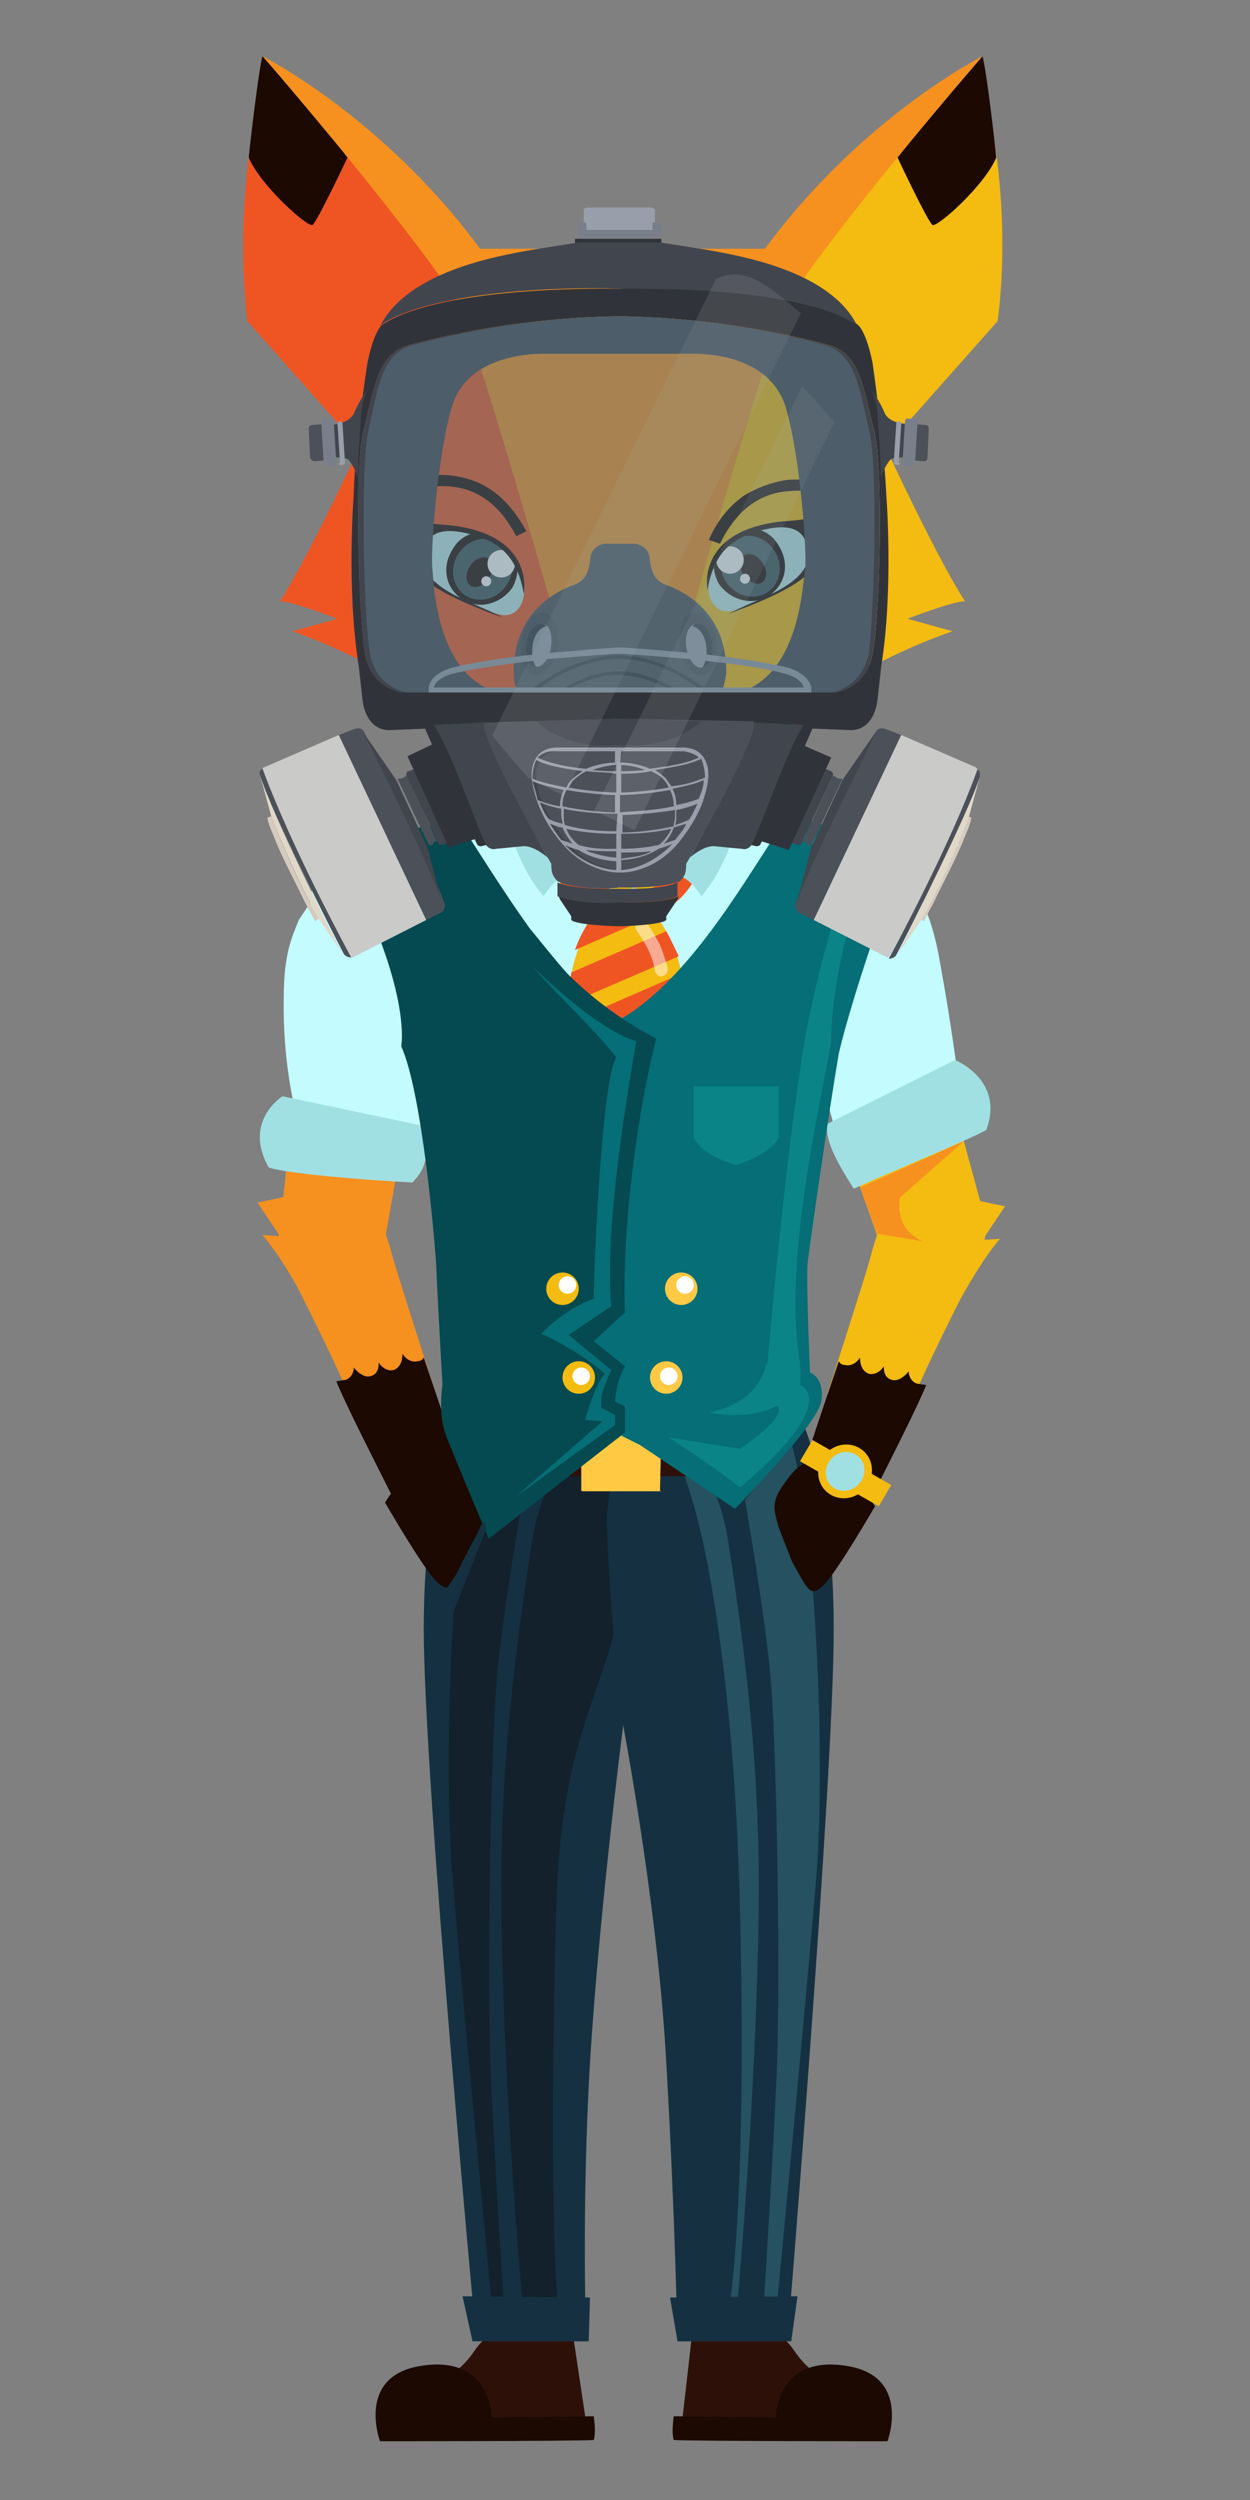 <?xml version="1.0" encoding="utf-8"?>
<!-- Generator: Adobe Illustrator 26.0.1, SVG Export Plug-In . SVG Version: 6.00 Build 0)  -->
<svg version="1.1" id="front" xmlns="http://www.w3.org/2000/svg" xmlns:xlink="http://www.w3.org/1999/xlink" x="0px" y="0px"
	 viewBox="0 0 100 200" style="enable-background:new 0 0 100 200;" xml:space="preserve">
<rect x="0" y="0" width="100" height="200" fill="#808080" stroke="none"/>
<style type="text/css">
	.st0{fill:#2D1108;}
	.st1{fill:#1B0902;}
	.st2{fill:#153141;}
	.st3{fill:#12212C;}
	.st4{fill:#F6911F;}
	.st5{fill:#C3FBFF;}
	.st6{fill:#A1E0E2;}
	.st7{fill:#F4BB11;}
	.st8{fill:#255160;}
	.st9{fill:#FFC943;}
	.st10{fill:none;}
	.st11{fill:#EF5523;}
	.st12{fill:#056E76;}
	.st13{fill:#044A50;}
	.st14{fill:#0A8487;}
	.st15{opacity:0.5;}
	.st16{fill:#FFFFFF;}
	.st17{fill:#C0ECED;}
	.st18{fill:#3D555B;}
	.st19{fill:#4B5059;}
	.st20{fill:#989EAA;}
	.st21{fill:#30343A;}
	.st22{fill:#41454E;}
	.st23{fill:#797F8A;}
	.st24{fill:#CACAC8;}
	.st25{fill:#D4CABD;}
	.st26{fill:#E0D8C9;}
	
		.st27{opacity:0.1;clip-path:url(#SVGID_00000056386214613171944580000013748357233517869190_);fill:#FFFFFF;enable-background:new    ;}
	
		.st28{opacity:0.1;clip-path:url(#SVGID_00000023987359132984361480000000503476672189032362_);fill:#FFFFFF;enable-background:new    ;}
	
		.st29{opacity:0.5;clip-path:url(#SVGID_00000045598385258060275650000011123043071063225535_);fill:#5B7684;enable-background:new    ;}
</style>
<g id="Layer_41">
	<g id="Layer_43">
		<g>
			<path class="st0" d="M40.9,185.9c0,0-1.8,0.5-2.9,2.1c-1.1,1.7-3.3,3.4-6.7,3.7c-0.5,0.3-0.8,1-1,1.6c0.6,0.3,1.4,0.7,1.5,1
				c0.1,0.2,0.3,0.5,0.3,0.9h15l-1.2-8L40.9,185.9z"/>
		</g>
	</g>
	<g id="Layer_42">
		<g>
			<path class="st1" d="M30.4,195.3c0,0-1.9-5.1,3.1-6s5.7,2.8,5.8,3.7c0,0.4,0,0.4,0,0.4l8.2-0.1c0,0,0.2,1.3,0,1.9
				C46,195.3,30.4,195.3,30.4,195.3z"/>
		</g>
	</g>
</g>
<g id="Layer_41_copy">
	<g id="Layer_43_copy">
		<g>
			<path class="st0" d="M60.6,185.9c0,0,1.8,0.5,2.9,2.1c1.1,1.7,3.3,3.4,6.7,3.7c0.5,0.3,0.8,1,1,1.6c-0.6,0.3-1.4,0.7-1.5,1
				c-0.1,0.2-0.3,0.5-0.3,0.9h-15l0.9-7.9L60.6,185.9z"/>
		</g>
	</g>
	<g id="Layer_42_copy">
		<g>
			<path class="st1" d="M71,195.3c0,0,1.9-5.1-3.1-6s-5.7,2.8-5.8,3.7c0,0.4,0,0.4,0,0.4l-8.2-0.1c0,0-0.2,1.3,0,1.9
				C55.5,195.3,71,195.3,71,195.3z"/>
		</g>
	</g>
</g>
<path class="st2" d="M33.9,130.3c0-12.1,2.8-17.2,2.8-17.2l9.6-1.6l1.8,0.4l1.7-0.4v8.7c0.3,1,0.3,15.9,0.3,15.9S48,152,47.2,165
	c-0.7,12-0.3,22.3-0.3,22.3l-8.8-0.1C38.1,187.2,33.9,142.4,33.9,130.3z"/>
<g>
	<path class="st3" d="M38.1,115.4l3.7,4.6c0,0-1.8,10.3-2.1,14.9c-0.4,4.9-0.8,23.7-0.4,31.8c0.3,6.7,1.1,19.3,1.1,19.3h-0.9
		c0,0-3.1-32.3-3.4-37.2C35.5,138.4,36.3,121.5,38.1,115.4z"/>
</g>
<path class="st3" d="M44.7,185.5c0-0.1-0.9-7.4-0.2-32.7c0.3-13.2,3.6-17.1,4.8-23c1.3-6.3,0.2-15.5,0.2-15.5l-2.5,0.1
	c0,0-3.6,2.9-4.5,9.3c-1.6,10.4-2.5,19.1-2.4,28.9c0.2,15.9,1.8,32.7,1.8,32.8L44.7,185.5L44.7,185.5z"/>
<g id="left_arm">
	<circle class="st4" cx="26.5" cy="99.1" r="4.2"/>
	<path class="st4" d="M22.3,99.2l2.1-19.9c0,0,0.8-3.4,4.9-3.3c4.1,0.1,4.9,4,4.9,4l-3.5,19.7L22.3,99.2"/>
	<path class="st5" d="M35,74.8c-0.8-3,0.1-6.5-2.9-7.3c-1.2-0.3-4.4,1.3-4.4,1.3c-3.7,2.4-2.8,3.3-2.8,3.3l-1,1.5
		c-0.5,1.3-1.2,2.6-1.2,6.2c-0.1,4.8,0.8,8.5,0.8,8.5s-1.8,1.2-0.7,4.1c0.4,0.3,3.3,1.8,10.4,0.7c0.5-0.6,1.5-2.3,0.5-3.4
		C33.6,88.6,34.8,76.4,35,74.8z"/>
	<path class="st6" d="M22.6,87.7c0,0-3.2,2-1.1,5.7c1.5,0.5,7.6,1,11.5,1.2c0.6-0.7,1.5-1.5,1-4.5"/>
</g>
<g id="right_arm">
	<path class="st7" d="M78.8,97.5l-5.4-19.8c0,0-1.4-3.3-5.5-2.5c-4.1,0.8-4.3,4.9-4.3,4.9l6.8,19.4L78.8,97.5"/>
	<path class="st5" d="M62.9,80.6c-0.6-2.4-1.2-10-0.3-11.4c0.6-1.1,2.8-3.1,5.2-2.7h1.8c4.2,1.9,2.9,3.2,2.9,3.2l0,0
		c0.7,1.3,2,3.1,2.7,7.3c0.9,4.9,1.4,8.9,1.4,8.9s2,0.9,1.3,4c-0.4,0.4-3.1,1.9-9.4,4.8c-1-2.1-1.4-3.2-2.1-5.8
		C65.8,85.6,63.3,82.1,62.9,80.6z"/>
	<path class="st6" d="M76.4,84.8c0,0,4,1.6,2.5,5.6c-1.4,0.8-8.7,3.8-10.6,4.7c-1-1.6-2.4-3.8-2.1-5.2"/>
</g>
<g id="right_hand">
	<circle class="st7" cx="74.6" cy="98.1" r="4.3"/>
	<path class="st4" d="M70.2,98.8c0,0,5.3,1.3,3.6,0.5c-2.4-1.1-1.8-3.5-1.8-3.5l5.1-4.5l-8.3,3.7L70.2,98.8z"/>
</g>
<g id="right_leg">
	<path class="st2" d="M66.7,130.3c0-12.1-2.8-17.2-2.8-17.2l-9.1-1.3l-2.6-0.3h-2.5l-1.1,9.3c-0.3,1,0.9,15.3,0.9,15.3
		s3.1,15.8,3.8,28.9c0.7,12,0.9,22.3,0.9,22.3l8.8-0.1C63,187.2,66.7,142.4,66.7,130.3z"/>
	<g>
		<path class="st8" d="M63.3,115.4l-3.7,4.6c0,0,1.8,10.3,2.1,14.9c0.4,4.9,0.8,23.7,0.4,31.8c-0.3,6.7-1.1,19.3-1.1,19.3H62
			c0,0,3.1-32.3,3.4-37.2C66,138.4,65.1,121.5,63.3,115.4z"/>
	</g>
	<path class="st8" d="M58.2,185.5c0-0.1,1.6-7.4,1-32.7c-0.3-13.2-1.6-22.8-2.8-28.7c-1.3-6.3-3.1-9.5-3.1-9.6l0.5-0.2
		c0,0,3.6,2.9,4.5,9.3c1.6,10.4,2.5,19.1,2.4,28.9c-0.2,15.9-1.8,32.7-1.8,32.8H58.2z"/>
	<polygon class="st2" points="63.3,187.3 54.2,187.3 53.6,183.8 63.8,183.7 	"/>
	<polygon class="st2" points="37.8,187.3 47.1,187.3 47.2,183.8 37,183.7 	"/>
</g>
<g id="left_hand_00000038383139552926225020000016363320609159773851_">
	<g id="left_hand_00000107565315203824358440000000296622585041345684_">
		<g>
			<g>
				<path class="st1" d="M34.9,108.7L34.9,108.7L34.9,108.7L34.9,108.7z"/>
			</g>
		</g>
		<path class="st1" d="M37.7,117.9c-3-4.1-6.9,2.3-6.9,2.3s3,5.2,4.1,6.3s1.3,0.3,2.5-1.8c0.1-0.2,1.1-2.8,1.1-2.8
			C39.1,120.3,39.1,119.8,37.7,117.9z"/>
		<g>
			<g>
				<g>
					<path class="st4" d="M34.8,111.3c-1.6-5-3.2-10-3.4-10.8c-0.4-1.5-0.8-2.5-0.8-2.5l-4,1.2c0,0-4.2,1.1-3.9,1.6
						c1.5,3,4.6,9,5.8,12.3L34.8,111.3z"/>
				</g>
				<g>
					<path class="st1" d="M33.9,108.6c-0.1,0.2-0.3,0.3-0.5,0.3c-0.4,0.1-0.9-0.1-1.2-0.6c0,0.6-0.2,1.1-0.7,1.3
						c-0.4,0.1-0.9-0.1-1.2-0.6c0,0.6-0.2,1-0.7,1.1c-0.4,0.1-0.9-0.2-1.3-0.7c0,0.5-0.3,0.9-0.7,1c-0.1,0-0.6,0.1-0.7,0.1
						c1.1,2.7,5,10.1,6.2,12.7c0,0,0,0,0,0c0.6,1.1,1.8,1.7,3,1.4c1.4-0.4,2.2-1.9,1.7-3.2C38.3,121.4,34.9,111.6,33.9,108.6z"/>
				</g>
			</g>
			<g>
				<path class="st4" d="M26.4,108c0,0-2.9-6.3-5.4-9.2l1.4,0.1l-1.8-2.7c0,0,2.7-0.5,5-1.2C28,99.4,26.4,108,26.4,108z"/>
			</g>
		</g>
	</g>
	<g id="left_hand_00000060025113266556141650000001670006255901898670_">
		<g>
			<g>
				<path class="st1" d="M66.1,109L66.1,109L66.1,109L66.1,109z"/>
			</g>
		</g>
		<path class="st1" d="M63.1,118.2c3-4.1,6.9,2.3,6.9,2.3s-3,5.2-4.1,6.3s-1.3,0.3-2.5-1.8c-0.1-0.2-1.1-2.8-1.1-2.8
			C61.8,120.5,61.7,120,63.1,118.2z"/>
		<g>
			<g>
				<g>
					<path class="st7" d="M66.2,111.5c1.6-5,3.2-10,3.4-10.8c0.4-1.5,0.6-2,0.6-2l4.2,0.7c0,0,4.2,1.1,3.9,1.6
						c-1.5,3-4.6,9-5.8,12.3L66.2,111.5z"/>
				</g>
				<g>
					<path class="st1" d="M67.1,108.9c0.1,0.2,0.3,0.3,0.5,0.3c0.4,0.1,0.9-0.1,1.2-0.6c0,0.6,0.2,1.1,0.7,1.3
						c0.4,0.1,0.9-0.1,1.2-0.6c0,0.6,0.2,1,0.7,1.1c0.4,0.1,0.9-0.2,1.3-0.7c0,0.5,0.3,0.9,0.7,1c0.1,0,0.6,0.1,0.7,0.1
						c-1.1,2.7-5,10.1-6.2,12.7c0,0,0,0,0,0c-0.6,1.1-1.8,1.7-3,1.4c-1.4-0.4-2.2-1.9-1.7-3.2C62.7,121.7,66.1,111.9,67.1,108.9z"/>
				</g>
			</g>
			<g>
				<path class="st7" d="M74.6,108.3c0,0,2.9-6.3,5.4-9.2l-1.4,0.1l1.8-2.7c0,0-2.7-0.5-5-1.2C73,99.7,74.6,108.3,74.6,108.3z"/>
			</g>
		</g>
	</g>
	<circle class="st4" cx="26.5" cy="99.1" r="4.2"/>
</g>
<g id="belt">
	<g>
		<rect x="42" y="115.4" class="st0" width="15.5" height="2.7"/>
	</g>
	<g>
		<path class="st9" d="M52.8,119.3h-6.2c0,0-0.1,0-0.1-0.1v-4.7c0,0,0-0.1,0.1-0.1h6.2c0,0,0.1,0,0.1,0.1L52.8,119.3
			C52.9,119.2,52.9,119.3,52.8,119.3z"/>
	</g>
</g>
<g id="body">
	<g>
		<path class="st5" d="M60.8,110.1c0,0,1.1-13,4.8-23.5l0.8-2.3c1-4.6,4.1-16.5,2.5-16.9c-2.1-0.7-5.5-1.6-9.4-2.1h-4
			c-1.7,2.1-4.7,5.8-5.7,6.9c-1-1.1-4-4.8-5.7-6.9h-4c-4.1,0.6-7,1.3-9.1,2c0,0.1,0.1,0.1,0.1,0.2c0.7,2.8,7.9,40.9,7.9,40.9
			s-1.7,2.5-1.2,4.1c4.7,3.3,10.3,2.4,12,2.3c1.8,0.2,7.6,0.8,12.2-2.5C62.5,110.6,60.8,110.1,60.8,110.1z"/>
	</g>
	<g>
		<g>
			<g>
				<path class="st7" d="M50.2,95.4L50.2,95.4L50.2,95.4z"/>
			</g>
			<g>
				<path class="st7" d="M50,95.4L50,95.4L50,95.4z"/>
			</g>
			<g>
				<path class="st7" d="M56.2,69l-6-0.6v0l-0.1,0l-0.1,0v0L44,69c0,0,1,3.1,3.8,4.1c-0.8,1.2-4.2,5.7-0.9,13.8c2,4.9,2.8,7,3.1,7.9
					v0.6c0,0,0-0.1,0.1-0.4c0.1,0.3,0.1,0.3,0.1,0.4v-0.6c0.3-0.9,1.1-3,3.1-7.9c3.4-8.1-0.1-12.6-0.9-13.8
					C55.2,72.2,56.2,69,56.2,69z"/>
			</g>
		</g>
		<g>
			<g>
				<path class="st10" d="M54.2,76.6l-8.8,3.8c0,0.5,0,0.9,0.1,1.4l9-3.9C54.4,77.4,54.3,77,54.2,76.6z"/>
			</g>
			<g>
				<path class="st10" d="M54.8,80.2L45.9,84c0.1,0.4,0.2,0.9,0.4,1.3l8.4-3.6C54.8,81.2,54.8,80.7,54.8,80.2z"/>
			</g>
			<g>
				<path class="st10" d="M47.1,87.4c1.9,4.5,2.6,6.5,2.9,7.4v0.6c0,0,0-0.1,0.1-0.4c0.1,0.3,0.1,0.3,0.1,0.4v-0.6
					c0.3-0.9,1.1-3,3.1-7.9c0.4-0.9,0.7-1.8,0.9-2.6L47.1,87.4z"/>
			</g>
			<g>
				<path class="st10" d="M52.6,73.4l-6.4,2.8c-0.2,0.5-0.3,1.1-0.5,1.7l7.6-3.3C53.1,74,52.8,73.6,52.6,73.4z"/>
			</g>
			<g>
				<path class="st10" d="M56.2,69l-2.1-0.2l-7.9,3.4c0.4,0.3,0.9,0.6,1.4,0.8l8.5-3.6C56.2,69.2,56.2,69,56.2,69z"/>
			</g>
			<g>
				<path class="st10" d="M44,69c0,0,0.2,0.6,0.7,1.4l4.5-2L44,69z"/>
			</g>
			<g>
				<path class="st11" d="M54.7,81.7l-8.4,3.6c0.2,0.5,0.4,1.1,0.6,1.6c0.1,0.2,0.1,0.3,0.2,0.5l7.1-3.1
					C54.5,83.4,54.6,82.5,54.7,81.7z"/>
			</g>
			<g>
				<path class="st11" d="M54.5,77.9l-9,3.9c0.1,0.7,0.2,1.5,0.4,2.3l8.9-3.8C54.8,79.4,54.7,78.6,54.5,77.9z"/>
			</g>
			<g>
				<path class="st11" d="M53.3,74.5l-7.6,3.3c-0.1,0.8-0.2,1.6-0.2,2.5l8.8-3.8C53.9,75.7,53.6,75,53.3,74.5z"/>
			</g>
			<g>
				<path class="st11" d="M52.4,73.1c2.2-0.7,3.3-2.8,3.6-3.7l-8.5,3.6c0,0,0.1,0,0.1,0c-0.3,0.5-1.1,1.5-1.6,3l6.4-2.8
					C52.5,73.3,52.5,73.2,52.4,73.1z"/>
			</g>
			<g>
				<path class="st11" d="M50.2,68.4L50.2,68.4L50.2,68.4l-0.2,0v0l-0.8,0.1l-4.5,1.9c0.3,0.6,0.8,1.2,1.5,1.8l7.9-3.4L50.2,68.4z"
					/>
			</g>
		</g>
	</g>
	<g>
		<path class="st6" d="M42.5,62.5c0,0-1.9,0.7-2.2,2.3c0.5,1.7,1.2,4.6,3.2,6.9c0.7-1.2,2.6-3.4,6,0C45.4,65.7,44.1,64.4,42.5,62.5z
			"/>
	</g>
	<g>
		<path class="st12" d="M67.1,84.3c0,0,1-4.7,5.1-15.8c-2.1-1-4.3-2.5-9.3-3c-2.8,4-7.4,12.6-13.2,16c-0.1,2.9-0.1,11.3-0.1,19
			c-1.5,0.7-4.2,2.1-4.6,2.9c-0.6,1.2-3.4,4.7-3.7,5.9c-0.3,1.2,3.7,3.2,3.7,3.2l6.2,3.1l0,0l7.6,5.1c0,0,6.6-6.7,6.9-8.6
			s-0.9-2.3-0.9-2.3s-0.3-6.8-0.2-8.7C64.8,99.4,66.3,89,67.1,84.3z"/>
	</g>
	<g>
		<path class="st6" d="M57.1,62.5c0,0,1.9,0.7,2.2,2.3c-0.5,1.7-1.2,4.6-3.2,6.9c-0.7-1.2-2.6-3.4-6,0
			C54.2,65.7,55.5,64.4,57.1,62.5z"/>
	</g>
	<g>
		<path class="st13" d="M47.5,107.3c0,0,0,0,2.5-2.3c-0.3-7.5,1.3-17.4,2.5-21.9c-3.2-1.7-5.5-3.6-7.1-5.2c-1-1.1-2-2.4-3-3.6l0,0
			l0,0c-2.3-3.2-4.3-6.5-5.7-8.6c-5,0.5-7.2,2-9.3,3c5.6,10.4,4.7,15,4.7,15c1.7,3.8,2.7,15.8,2.8,17.6c0.1,2.6,0.5,9.5,0.5,9.5
			s-0.4,2.3,0.3,4.1c1.2,3,3.4,8.2,3.4,8.2l10.9-8.5c0,0,0-0.8,0-2.1c-0.2-0.1-0.5-0.2-0.8-0.4l0,0c0.1-1.7,0.8-2.8,0.8-2.8
			L47.5,107.3z"/>
	</g>
	<g>
		<path class="st12" d="M42.7,77.4c0,0,4.9,4.9,8.2,5.9c-0.5,3-2.6,14.7-2,21.2c-3.4,2.3-3.4,2.3-3.4,2.3l3.4,2.8
			c0,0-0.8,1.7-0.8,2.3c0,0.7,0,0.7,0,0.7l1.1,0.6v0.8l-7.9,5.7l6.9-6l-1.4-0.1c0,0,0.8-2.9,1.6-3.7c-2.3-2-5.1-3.2-5.1-3.2
			s1.7-1.9,4.2-2.8c0-2.8,0.7-17.8,1.8-19.3C48.1,82.9,43.3,78.3,42.7,77.4z"/>
	</g>
	<g>
		<g>
			<circle class="st7" cx="46.3" cy="110.2" r="1.3"/>
		</g>
		<g>
			<circle class="st7" cx="45" cy="103.1" r="1.3"/>
		</g>
	</g>
	<g>
		<g>
			<circle class="st9" cx="53.3" cy="110.2" r="1.3"/>
		</g>
		<g>
			<circle class="st9" cx="54.5" cy="103.1" r="1.3"/>
		</g>
	</g>
	<g>
		<path class="st14" d="M58.9,86.9h-3.4V91c0,0,0.5,1.4,3.4,2.2c2.9-0.9,3.4-2.2,3.4-2.2v-4.1H58.9z"/>
	</g>
	<g class="st15">
		<path class="st16" d="M52.4,77.7c-0.2-1.3-0.8-2.3-1.5-3.3c-0.1-0.2-0.1-0.5,0.1-0.7l0,0c0.2-0.2,0.5-0.1,0.7,0.1
			c0.4,0.5,0.7,1.1,1,1.6c0.3,0.6,0.5,1.3,0.7,2c0.1,0.3-0.1,0.6-0.4,0.7l0,0C52.8,78.2,52.5,78,52.4,77.7z"/>
	</g>
	<g>
		<circle class="st16" cx="54.8" cy="102.8" r="0.7"/>
	</g>
	<g>
		<circle class="st16" cx="45.4" cy="102.8" r="0.7"/>
	</g>
	<g>
		<circle class="st16" cx="46.5" cy="110.1" r="0.7"/>
	</g>
	<g>
		<circle class="st16" cx="53.5" cy="110.1" r="0.7"/>
	</g>
	<g>
		<path class="st14" d="M63.3,66.7c0,0,4.7,0.4,6.8,2.1c-1.3,1.4-3.6,9-3.6,14.5c-0.8,4.9-3.9,17.5-2.5,25.7c0.1,1.4,0,1.8,0,1.8
			s3.5,1.2-4.8,8.2c-1.7-1.4-5.7-4-5.7-4l5.7,0.9c0,0,4.1-2.7,2.9-3.5c-1.2-0.9-0.8-2.2-0.8-2.2s1.2-14.7,2.8-25.3
			c1.2-7.9,4-15.8,4-15.8S66.1,68,63.3,66.7z"/>
	</g>
	<g>
		<path class="st14" d="M67.8,71.3c0,0-1.5-2.2-2.5-2.9c2,0.3,3.6,0.7,3.6,0.7L67.8,71.3z"/>
	</g>
	<g>
		<path class="st14" d="M61.3,109c0,0-0.3,3.2-4.6,4c3.6,0.7,5.7-0.6,5.8-0.8C62.8,112,61.3,109,61.3,109z"/>
	</g>
	<path class="st2" d="M36.6,125.8c0-0.2,2.1-4.1,2.1-4.1l0.2,0.6l-3,7.6l-0.1-2.9"/>
</g>
<g>
	<g>
		<path class="st7" d="M78.1,4.9c0,0-17.1,20.2-18.5,21.6c-1.4,4.6-8.2,38.2-9.8,40.2c1.8,0,13.6-11.8,26.4-16.2c-3.6-1-3.6-1-3.6-1
			s3.6-1.4,4.6-1.4c-2.6-4-7.6-15-7.6-15l2.4,1.4l7.8-8.8C79.8,25.7,81.4,15.8,78.1,4.9z"/>
	</g>
	<g>
		<path class="st1" d="M71.8,12.6c0,0,2.4,5.1,2.8,5.4c0.4,0.2,4.2-3.2,5.1-5.4c-0.1-1.1-0.8-7.1-1.1-8.1
			C77.6,5.6,72.4,11.8,71.8,12.6z"/>
	</g>
	<g>
		<path class="st11" d="M21.5,4.9c0,0,17.1,20.2,18.5,21.6c1.4,4.6,8.2,38.2,9.8,40.2c-0.6,0-2.5-1.5-5.2-3.5
			c-5-3.8-12.9-9.8-21.2-12.7c3.6-1,3.6-1,3.6-1s-3.6-1.4-4.6-1.4c2.6-4,7.6-15,7.6-15l-2.4,1.4l-7.8-8.8
			C19.8,25.7,18.3,15.8,21.5,4.9z"/>
	</g>
	<g>
		<path class="st4" d="M61.2,19.9c-6.6,0-11.4,0-11.4,0s-4.8,0-11.4,0C30.6,9.3,21,4.5,21,4.5c6.6,7.6,13.4,16.2,15.4,19.4
			c1.7,2.7,10.4,33.9,12.8,42.7c0.4-0.2,0.9-0.2,1.3-0.1c2.4-8.9,11-39.9,12.7-42.6c2-3.2,8.8-11.8,15.4-19.4
			C78.6,4.5,69,9.3,61.2,19.9z"/>
	</g>
	<g>
		<path class="st1" d="M27.8,12.6c0,0-2.4,5.1-2.8,5.4c-0.4,0.2-4.2-3.2-5.1-5.4c0.1-1.1,0.8-7.1,1.1-8.1
			C22,5.6,27.2,11.8,27.8,12.6z"/>
	</g>
	<g>
		<path class="st1" d="M53.1,64.7l-3.3-0.6h0h0l-3.3,0.6c0.5,0.4,0.9,0.8,1.3,1.2l2,1.7v0l0,0l0,0v0l2-1.7
			C52.2,65.5,52.7,65.1,53.1,64.7z"/>
	</g>
</g>
<g>
	<g>
		<path class="st17" d="M34.4,42.7c0,0-1.4,1.9-0.9,2.8c0.5,1,4.3,3.3,6.7,3.7c1.2,0.2,2.3-1.3,1.4-3.4
			C40.7,43.7,38.6,41.5,34.4,42.7z"/>
	</g>
	<g>
		<path class="st1" d="M41.4,45.5L41.4,45.5C41,44.3,40,43.6,39,43.1l-0.4-0.3c0,0-0.2-0.1-0.6,0c-0.1,0-0.2-0.1-0.3-0.1l0,0l0,0
			c-0.6,0.2-1.1,0.6-1.4,1.1c-0.4,0.6-0.6,1.2-0.6,1.8v0l0,0c0,0.9,0.4,1.7,1.2,2.3c1.3,0.9,3.1,0.5,4.1-0.9
			C41.2,46.6,41.4,46.1,41.4,45.5z"/>
	</g>
	<g>
		<ellipse transform="matrix(0.57 -0.822 0.822 0.57 -20.875 51.278)" class="st18" cx="38.6" cy="45.6" rx="2.5" ry="2.3"/>
	</g>
	<g>
		<ellipse transform="matrix(0.57 -0.822 0.822 0.57 -21.119 51.144)" class="st1" cx="38.3" cy="45.8" rx="1.3" ry="0.9"/>
	</g>
	<g>
		<circle class="st16" cx="40.1" cy="45.1" r="1.1"/>
	</g>
	<g>
		<circle class="st16" cx="38.9" cy="46.5" r="0.4"/>
	</g>
	<g>
		<path class="st1" d="M41.9,47.5c0,0,1-4.8-6.1-5.5c-2-0.1-3.2-0.5-3.2-0.5l1.2,1.5c0,0-1.1,2-0.5,2.6c0.5,0.6,1.1,1.7,6.9,3.8
			c-1.9-1.1-6.1-2.1-6.4-4.6c0-0.2,0-1,0.3-1.3c0.4-0.9,1.4-1.3,3.4-0.8C39.4,43.2,41.3,44,41.9,47.5z"/>
	</g>
</g>
<g>
	<g>
		<path class="st17" d="M64.2,42.4c0,0,1.4,1.9,0.9,2.8c-0.5,1-4.3,3.3-6.7,3.7c-1.2,0.2-2.3-1.3-1.4-3.4
			C57.8,43.4,60,41.3,64.2,42.4z"/>
	</g>
	<g>
		<path class="st1" d="M57.1,45.2L57.1,45.2c0.5-1.2,1.4-1.9,2.4-2.4l0.4-0.3c0,0,0.2-0.1,0.6,0c0.1,0,0.2-0.1,0.3-0.1l0,0l0,0
			c0.6,0.2,1.1,0.6,1.4,1.1c0.4,0.6,0.6,1.2,0.6,1.8v0l0,0c0,0.9-0.4,1.7-1.2,2.3c-1.3,0.9-3.1,0.5-4.1-0.9
			C57.3,46.3,57.1,45.8,57.1,45.2z"/>
	</g>
	<g>
		<ellipse transform="matrix(0.822 -0.57 0.57 0.822 -15.126 42.26)" class="st18" cx="60" cy="45.3" rx="2.3" ry="2.5"/>
	</g>
	<g>
		<ellipse transform="matrix(0.822 -0.57 0.57 0.822 -15.176 42.424)" class="st1" cx="60.2" cy="45.5" rx="0.9" ry="1.3"/>
	</g>
	<g>
		<circle class="st16" cx="58.4" cy="44.8" r="1.1"/>
	</g>
	<g>
		<circle class="st16" cx="59.6" cy="46.3" r="0.4"/>
	</g>
	<g>
		<path class="st1" d="M56.6,47.2c0,0-1-4.8,6.1-5.5c2-0.1,3.2-0.5,3.2-0.5l-1.2,1.5c0,0,1.1,2,0.5,2.6s-1.1,1.7-6.9,3.8
			c1.9-1.1,6.1-2.1,6.4-4.6c0-0.2,0-1-0.3-1.3c-0.4-0.9-1.4-1.3-3.4-0.8C59.1,42.9,57.2,43.7,56.6,47.2z"/>
	</g>
</g>
<g id="Layer_1_00000142152936309192595130000012352953628027830169_">
	<g>
		<g>
			<path class="st1" d="M42.1,42.5l-0.8,0.4c-1.3-2.5-3.1-3.9-5.6-4c-1.8-0.1-3.3,0.5-3.4,0.5L32,38.6c0.1,0,1.7-0.7,3.7-0.6
				c1.2,0.1,2.3,0.4,3.3,1C40.3,39.8,41.3,41,42.1,42.5z"/>
		</g>
	</g>
	<g>
		<g>
			<path class="st1" d="M56.7,43.2c0.7-1.6,1.7-2.8,2.9-3.6c1-0.6,2.1-1,3.3-1.2c2.1-0.2,3.7,0.4,3.8,0.5l-0.3,0.8
				c0,0-1.5-0.6-3.4-0.4c-2.4,0.2-4.2,1.7-5.4,4.2L56.7,43.2z"/>
		</g>
	</g>
</g>
<g>
	<path class="st19" d="M53.3,46.8c-1.4-0.5-1.2-1.9-1.4-2.5c-0.2-0.6-1-0.8-1-0.8h-1.3h0h-1.3c0,0-0.7,0.1-1,0.8
		c-0.2,0.6,0,2-1.4,2.5c-1.4,0.5-4.9,2.2-4.8,7.1c0,0.6,0.1,1.1,0.4,1.5h8.1h0h8.1c0.2-0.4,0.3-0.9,0.4-1.5
		C58.2,49,54.7,47.3,53.3,46.8z"/>
	<g>
		<ellipse transform="matrix(0.99 -0.143 0.143 0.99 -6.827 8.562)" class="st20" cx="55.9" cy="51.6" rx="1" ry="1.8"/>
		<path class="st21" d="M57,51.5c-0.1-1-0.7-1.7-1.3-1.6c-0.1,0-0.2,0.1-0.3,0.2c0.5,0.1,1,0.7,1.1,1.6c0.1,0.8-0.1,1.5-0.4,1.8
			c0.1,0,0.1,0,0.2,0C56.8,53.3,57.1,52.4,57,51.5z"/>
		<path class="st22" d="M57.3,51.3c-0.2-1.4-1-2.4-1.8-2.3c-0.8,0.1-1.3,1.3-1.1,2.7c0.2,1.4,1,2.4,1.8,2.3S57.5,52.7,57.3,51.3z
			 M56.2,53.4c-0.6,0.1-1.1-0.6-1.3-1.6s0.2-1.8,0.8-1.9c0.6-0.1,1.1,0.6,1.3,1.6C57.1,52.4,56.8,53.3,56.2,53.4z"/>
	</g>
	<g>
		<ellipse transform="matrix(0.143 -0.99 0.99 0.143 -14.157 86.846)" class="st20" cx="43.1" cy="51.6" rx="1.8" ry="1"/>
		<path class="st21" d="M42.1,51.5c0.1-1,0.7-1.7,1.3-1.6c0.1,0,0.2,0.1,0.3,0.2c-0.5,0.1-1,0.7-1.1,1.6c-0.1,0.8,0.1,1.5,0.4,1.8
			c-0.1,0-0.1,0-0.2,0C42.3,53.3,41.9,52.4,42.1,51.5z"/>
		<path class="st22" d="M42.8,54c0.8,0.1,1.6-0.9,1.8-2.3c0.2-1.4-0.3-2.5-1.1-2.7c-0.8-0.1-1.6,0.9-1.8,2.3
			C41.5,52.7,42,53.9,42.8,54z M42.1,51.5c0.1-1,0.7-1.7,1.3-1.6c0.6,0.1,0.9,0.9,0.8,1.9c-0.1,1-0.7,1.7-1.3,1.6
			C42.3,53.3,41.9,52.4,42.1,51.5z"/>
	</g>
</g>
<g>
	<path class="st21" d="M70.9,39.5C70.7,35.2,69.8,29,69.8,29c-0.6-2.9-1.3-3.1-1.3-3.1c-5-3.1-18.2-2.9-18.9-2.8
		c-0.7,0-13.9-0.3-18.9,2.8c0,0-0.7,0.2-1.3,3.1c0,0-1,6.3-1.1,10.5c0,0-0.6,7.6,0.4,13.8l0.3,2.7c0,0,0.2,2.6,2.4,2.4l5-0.2
		l13.2-0.3l13.2,0.3l5,0.2c2.2,0.2,2.4-2.4,2.4-2.4l0.3-2.7C71.5,47.1,70.9,39.5,70.9,39.5z M69.8,52.3c-0.5,2.8-3,3.1-3,3.1H49.5
		h-0.1H32.2c0,0-2.5-0.3-3-3.1c-0.5-2.8-0.9-15.1-0.1-18c0.8-2.9,1-6,3.6-6.7s9-2.2,16.8-2.3c7.8,0.1,14.2,1.6,16.8,2.3
		c2.6,0.7,2.8,3.8,3.6,6.7C70.7,37.2,70.4,49.5,69.8,52.3z"/>
	<path class="st21" d="M49.5,19.1L49.5,19.1H46v0.3c0,0.1,0.1,0.2,0.2,0.2h3.2h0.1h3.2c0.1,0,0.2-0.1,0.2-0.2v-0.3H49.5z"/>
	<path class="st20" d="M52,16.6h-2.5h-0.1H47c-0.2,0-0.3,0.1-0.3,0.2v1.6h2.8h0.1h2.8v-1.6C52.4,16.7,52.2,16.6,52,16.6z"/>
	<path class="st23" d="M52.7,17.8h-0.5v0.6h-2.6h-0.1h-2.6v-0.6h-0.5c-0.1,0-0.2,0.1-0.2,0.1v1.1h0.7h2.6h0.1h2.6h0.7v-1.2
		C52.9,17.9,52.8,17.8,52.7,17.8z"/>
	<path class="st22" d="M56,19.9c-3.7-0.6-3.3-0.5-3.3-0.5h-3.1h-0.1h-3.1c0,0,0.4-0.1-3.3,0.5s-10.5,1.9-12.7,6.2
		c0.2-0.2,0.2-0.2,0.2-0.2c4.9-3.1,17.9-2.9,18.9-2.8l0,0c0,0,0,0,0,0c0,0,0,0,0,0l0,0c1,0,14-0.3,18.9,2.8c0,0,0.1,0,0.2,0.2
		C66.5,21.8,59.7,20.5,56,19.9z"/>
	<path class="st22" d="M69.9,34.3c-0.8-2.9-1-6-3.6-6.7c-2.6-0.7-9-2.2-16.8-2.3l0,0c0,0,0,0,0,0c0,0,0,0,0,0l0,0
		c-7.8,0.1-14.2,1.6-16.8,2.3s-2.8,3.8-3.6,6.7c-0.8,2.9-0.4,15.3,0.1,18c0.5,2.8,3,3.1,3,3.1h7.7c-5-1.3-5.2-8.7-5.3-9.8
		c-0.2-1.2,0.4-9.4,1.6-13.2c1.2-3.8,5.9-4.1,7.2-4.1c1.2,0,5.5,0,6.1,0l0,0c0,0,0,0,0,0c0,0,0,0,0,0l0,0c0.5,0,4.9,0,6.1,0
		c1.3,0,5.9,0.3,7.2,4.1c1.2,3.8,1.8,12,1.6,13.2c-0.2,1.1-0.4,8.4-5.3,9.8h7.7c0,0,2.5-0.3,3-3.1C70.4,49.5,70.7,37.2,69.9,34.3z"
		/>
</g>
<g>
	<path class="st19" d="M73.9,36.9l-1.2-0.1c-0.2,0-0.3-0.1-0.3-0.3l0.1-2.3c0-0.2,0.1-0.3,0.3-0.3l1.2,0.1c0.2,0,0.3,0.1,0.3,0.3
		l-0.1,2.3C74.2,36.8,74.1,36.9,73.9,36.9z"/>
	<g>
		<path class="st22" d="M70.8,33.1c-0.5-1.2-1.1-1.9-1.1-1.9c0.1,0.2,0.4,0.7,0.5,1.8c0,0,0.2,2.8,0.3,5.2l0,0
			c0.2-0.8,0.7-1.4,0.7-1.4c0.3-0.3,1.5-0.2,1.5-0.2l0.2-2.7C71.2,34,70.8,33.1,70.8,33.1z"/>
	</g>
	<path class="st20" d="M71.8,37.2L71.8,37.2c-0.2,0-0.3-0.1-0.3-0.2l0.2-3.1c0-0.1,0.1-0.2,0.2-0.2h0c0.1,0,0.2,0.1,0.2,0.2
		l-0.2,3.1C72.1,37.1,72,37.2,71.8,37.2z"/>
	<path class="st23" d="M72.9,37.3l-0.5,0c-0.1,0-0.3-0.1-0.2-0.3l0.2-3.3c0-0.1,0.1-0.3,0.3-0.2l0.5,0c0.1,0,0.3,0.1,0.2,0.3
		l-0.2,3.3C73.1,37.2,73,37.3,72.9,37.3z"/>
</g>
<g>
	<path class="st19" d="M25.2,36.9l1.2-0.1c0.2,0,0.3-0.1,0.3-0.3l-0.1-2.3c0-0.2-0.1-0.3-0.3-0.3L25,34c-0.2,0-0.3,0.1-0.3,0.3
		l0.1,2.3C24.9,36.8,25,36.9,25.2,36.9z"/>
	<g>
		<path class="st22" d="M28.3,33.1c0.5-1.2,1.1-1.9,1.1-1.9c-0.1,0.2-0.4,0.7-0.5,1.8c0,0-0.2,2.8-0.3,5.2l0,0
			c-0.2-0.8-0.7-1.4-0.7-1.4c-0.3-0.3-1.5-0.2-1.5-0.2L26.2,34C27.9,34,28.3,33.1,28.3,33.1z"/>
	</g>
	<path class="st20" d="M27.3,37.2L27.3,37.2c0.2,0,0.3-0.1,0.3-0.2l-0.2-3.1c0-0.1-0.1-0.2-0.2-0.2h0c-0.1,0-0.2,0.1-0.2,0.2
		l0.2,3.1C27,37.1,27.1,37.2,27.3,37.2z"/>
	<path class="st23" d="M26.2,37.3l0.5,0c0.1,0,0.3-0.1,0.2-0.3l-0.2-3.3c0-0.1-0.1-0.3-0.3-0.2l-0.5,0c-0.1,0-0.3,0.1-0.2,0.3
		l0.2,3.3C26,37.2,26.1,37.3,26.2,37.3z"/>
</g>
<path class="st20" d="M64.9,55c-0.2-0.9-1.2-1.4-1.9-1.6c-2.5-0.6-6.5-1.1-9.4-1.3l0,0c-2.1-0.2-3.7-0.3-4-0.3l0,0c0,0,0,0,0,0
	c0,0,0,0,0,0l0,0c-0.3,0-1.9,0.1-4,0.3l0,0c-3,0.2-6.9,0.7-9.4,1.3c-0.7,0.2-1.8,0.7-1.9,1.6c0,0.1,0,0.3,0,0.4l15.3,0l15.3,0
	C64.9,55.2,64.9,55.1,64.9,55z M49.5,55L49.5,55H34.7c0.2-0.8,1.5-1.1,1.5-1.1c2.1-0.5,5.2-0.9,7.9-1.2l0,0c2.6-0.2,4.8-0.4,5.4-0.4
	c0.6,0,2.8,0.2,5.4,0.4l0,0c2.7,0.3,5.8,0.6,7.9,1.2c0,0,1.3,0.3,1.5,1.1H49.5z"/>
<g>
	<path class="st21" d="M55.1,54.2c-2.4-1.5-4.7-1.8-5.6-1.8l0,0c0,0,0,0,0,0c0,0,0,0,0,0l0,0c-0.9,0-3.2,0.3-5.6,1.8L42.7,55h0.5
		l0.9-0.6c2.4-1.5,4.6-1.7,5.4-1.7c0.9,0,3.1,0.2,5.4,1.7l0.9,0.6h0.5L55.1,54.2z"/>
	<path class="st21" d="M49.5,53.7c-0.6,0-2.2,0.1-4.3,1.3h0.5c1.9-1,3.3-1,3.8-1l0,0c0,0,0,0,0,0c0,0,0,0,0,0l0,0
		c0.5,0,1.9,0.1,3.8,1h0.5C51.7,53.8,50.1,53.7,49.5,53.7z"/>
</g>
<g>
	<path class="st21" d="M49.5,72.2c-0.3,0-3.4,0.1-4.8-0.5v0c0.1,0.3,0.2,0.4,0.2,0.4l0.8,1.2v0.3c0.4,0.4,3.4,0.5,3.8,0.5l0,0
		c0,0,0,0,0,0c0,0,0,0,0,0l0,0c0.4,0,3.4-0.1,3.8-0.5v-0.3l0.8-1.2c0,0,0.1-0.1,0.2-0.4v0C52.9,72.3,49.8,72.2,49.5,72.2z"/>
	<path class="st19" d="M49.5,69.6c0,0,2.5,0.1,4.5-2.3c2-2.4,3.9-6.8,0.7-7.2h-5.2L49.5,69.6L49.5,69.6z"/>
	<path class="st22" d="M64.3,58l-4-0.2l0,0V58c-0.2,1.8-4,8.6-5.1,10.6l0,0c0,0,1.1-1,2-0.9c1,0.1,2,0.2,2.1,0.2s0.5,0.2,0.9-0.4
		C60.5,67.1,63,59.7,64.3,58C64.3,58,64.3,58,64.3,58z"/>
	<path class="st21" d="M64.3,58c-1.3,1.7-3.7,8.9-4.2,9.6l0.4,0.1c0,0,0.2,0,0.3-0.1c0.1-0.1,3.7-8.1,4.4-9.8
		C65,57.9,64.7,58,64.3,58z"/>
	<path class="st22" d="M54.7,60.1h-0.3c3.2,0.4,1.3,4.8-0.7,7.2c-1.5,1.9-3.4,2.2-4.2,2.3v0c0,0,2.5,0.1,4.5-2.3
		C55.9,64.9,57.9,60.5,54.7,60.1z"/>
	<path class="st19" d="M49.5,57.5L49.5,57.5L49.5,57.5L49.5,57.5L49.5,57.5l-10.8,0.3V58c0.2,2.2,5.4,11.1,5.4,11.1s0,0.6,0.1,0.8
		c0.1,0.3,0.4,0.6,0.4,0.6c1.4,0.7,4.6,0.6,4.9,0.5c0.3,0,3.4,0.1,4.9-0.5c0,0,0.3-0.3,0.4-0.6c0.1-0.3,0.1-0.8,0.1-0.8
		s5.2-8.9,5.4-11.1v-0.3L49.5,57.5z"/>
	<path class="st19" d="M49.5,69.6c0,0-2.5,0.1-4.5-2.3c-2-2.4-3.9-6.8-0.7-7.2h5.2V69.6z"/>
	<path class="st22" d="M49.5,57.5L49.5,57.5L49.5,57.5L49.5,57.5L49.5,57.5l-6.6,0.2c0,0,2.1,2.3,6.6,1.9c4.4,0.4,6.6-1.9,6.6-1.9
		L49.5,57.5z"/>
	<path class="st22" d="M34.7,58l4-0.2l0,0V58c0.2,1.8,4,8.6,5.1,10.6l0,0c0,0-1.1-1-2-0.9c-1,0.1-2,0.2-2.1,0.2c0,0-0.5,0.2-0.9-0.4
		C38.4,67.1,36,59.7,34.7,58C34.7,58,34.7,58,34.7,58z"/>
	<path class="st21" d="M34.7,58c1.3,1.7,3.7,8.9,4.2,9.6l-0.4,0.1c0,0-0.2,0-0.3-0.1c-0.1-0.1-3.7-8.1-4.4-9.8
		C34,57.9,34.3,58,34.7,58z"/>
	<path class="st22" d="M44.3,60.1h0.3c-3.2,0.4-1.3,4.8,0.7,7.2c1.5,1.9,3.4,2.2,4.2,2.3v0c0,0-2.5,0.1-4.5-2.3
		C43.1,64.9,41.1,60.5,44.3,60.1z"/>
	<path class="st22" d="M49.5,71.1L49.5,71.1C49.5,71.1,49.5,71.1,49.5,71.1C49.5,71.1,49.5,71.1,49.5,71.1L49.5,71.1
		c-0.4,0-3.5,0.1-4.9-0.5v1.1v0c1.4,0.6,4.5,0.6,4.8,0.5c0.3,0,3.4,0.1,4.8-0.5v0v-1.1C53,71.2,49.9,71.1,49.5,71.1z"/>
	<path class="st20" d="M56.5,61c-0.2-0.5-0.6-1.1-1.7-1.2h0h-5.2h0h-5.2h0c-1.1,0.1-1.5,0.7-1.7,1.2c-0.4,1,0,2.3,0.3,3.2
		c0.4,1.1,1.1,2.3,1.9,3.2c1.9,2.3,4.2,2.4,4.5,2.4l0,0c0,0,0,0,0,0l0.2,0l0.2,0c0,0,0,0,0,0l0,0c0.3,0,2.6-0.1,4.5-2.4
		c0.8-1,1.5-2.1,1.9-3.2C56.5,63.3,56.9,62,56.5,61z M49.7,60.1h5c0.6,0.1,1,0.3,1.2,0.5c-1,0.5-2.5,0.7-3.9,0.9
		c-0.9-0.4-1.9-0.5-2.4-0.5L49.7,60.1L49.7,60.1z M49.7,61.2c0.4,0,1.2,0.1,1.9,0.4c-0.9,0.1-1.6,0.1-1.9,0.1V61.2z M49.7,61.9
		c0.4,0,1.3,0,2.4-0.2c0.4,0.2,0.8,0.4,1.1,0.8c0.1,0.1,0.2,0.3,0.3,0.5c-1.6,0.3-3.3,0.4-3.8,0.4L49.7,61.9L49.7,61.9z M49.7,63.6
		c0.6,0,2.3-0.1,3.9-0.4c0.2,0.4,0.3,0.8,0.3,1.3c-1.8,0.4-3.7,0.4-4.3,0.5V63.6z M49.7,65.2c0.6,0,2.5-0.1,4.3-0.4
		c0,0.1,0,0.3,0,0.5c0,0.3-0.1,0.6-0.1,0.8c-1.7,0.4-3.5,0.5-4.1,0.5V65.2z M49.7,66.7c0.6,0,2.3,0,4-0.4c-0.2,0.5-0.6,1-1,1.3
		c-1.4,0.3-2.6,0.3-3,0.3L49.7,66.7L49.7,66.7z M49.7,68.2c0.1,0,0.2,0,0.3,0c0.5,0,1.2,0,2.1-0.1c-0.1,0.1-0.2,0.1-0.4,0.2
		c-0.8,0.3-1.6,0.3-2,0.4V68.2z M42.9,60.8c0.9,0.5,2.4,0.7,3.7,0.9c-0.3,0.2-0.6,0.4-0.9,0.7c-0.2,0.2-0.3,0.4-0.4,0.6
		c-1-0.2-2-0.4-2.7-0.7C42.6,61.7,42.7,61.2,42.9,60.8z M42.6,62.5c0.7,0.3,1.6,0.5,2.5,0.7c-0.2,0.4-0.3,0.8-0.3,1.3
		c-0.7-0.1-1.3-0.3-1.8-0.5C42.9,63.4,42.7,62.9,42.6,62.5z M43.2,64.2c0.5,0.2,1.1,0.4,1.7,0.5c0,0.2,0,0.3,0,0.5
		c0,0.3,0.1,0.5,0.1,0.7c-0.4-0.1-0.8-0.2-1.1-0.4C43.6,65.2,43.4,64.7,43.2,64.2z M44,65.9c0.3,0.1,0.7,0.3,1,0.3
		c0.2,0.5,0.5,0.9,0.8,1.3c-0.3-0.1-0.6-0.2-0.9-0.3C44.6,66.8,44.3,66.4,44,65.9z M49.3,69.6c-0.6,0-2.5-0.3-4.1-2
		c0.4,0.2,0.7,0.3,1.1,0.4c0.3,0.2,0.7,0.4,1,0.5c0.8,0.3,1.7,0.4,2,0.4V69.6z M49.3,68.6c-0.3,0-1.1-0.1-2-0.4
		c-0.1,0-0.3-0.1-0.4-0.2c0.8,0.1,1.5,0.1,2.1,0.1c0.1,0,0.2,0,0.3,0V68.6z M49.3,67.9c-0.4,0-1.6,0.1-3-0.3c-0.5-0.4-0.8-0.8-1-1.3
		c1.7,0.4,3.4,0.4,4,0.4V67.9z M49.3,66.5c-0.6,0-2.4,0-4.1-0.5c-0.1-0.3-0.1-0.5-0.1-0.8c0-0.2,0-0.3,0-0.5
		c1.8,0.4,3.7,0.4,4.3,0.4L49.3,66.5L49.3,66.5z M49.3,65c-0.6,0-2.5-0.1-4.3-0.5c0-0.5,0.1-0.9,0.3-1.3c1.7,0.3,3.4,0.4,3.9,0.4V65
		z M49.3,63.4c-0.5,0-2.2-0.1-3.8-0.4c0.1-0.2,0.2-0.3,0.3-0.5c0.3-0.3,0.7-0.6,1.1-0.8c1.1,0.1,2,0.1,2.4,0.2V63.4z M49.3,61.7
		c-0.3,0-1.1,0-1.9-0.1c0.8-0.3,1.6-0.4,1.9-0.4V61.7z M49.3,61c-0.5,0-1.5,0.1-2.4,0.5c-1.3-0.1-2.9-0.4-3.9-0.9
		c0.3-0.3,0.7-0.5,1.2-0.5h5V61z M49.7,69.6v-0.8c0.4,0,1.2-0.1,2-0.4c0.3-0.1,0.7-0.3,1-0.5c0.3-0.1,0.7-0.2,1.1-0.4
		C52.1,69.3,50.2,69.6,49.7,69.6z M54,67.2c-0.3,0.1-0.6,0.2-0.9,0.3c0.3-0.3,0.6-0.7,0.8-1.3c0.3-0.1,0.7-0.2,1-0.3
		C54.7,66.4,54.3,66.8,54,67.2z M55.1,65.6c-0.3,0.1-0.7,0.3-1.1,0.4c0.1-0.2,0.1-0.5,0.1-0.7c0-0.2,0-0.3,0-0.5
		c0.6-0.1,1.2-0.3,1.7-0.5C55.6,64.7,55.4,65.2,55.1,65.6z M55.9,63.9c-0.5,0.2-1.2,0.4-1.8,0.5c0-0.5-0.1-0.9-0.3-1.3
		c1-0.2,1.9-0.4,2.5-0.7C56.3,62.9,56.1,63.4,55.9,63.9z M56.4,62.2c-0.7,0.3-1.6,0.6-2.7,0.7c-0.1-0.2-0.3-0.4-0.4-0.6
		c-0.3-0.3-0.6-0.5-0.9-0.7c1.3-0.2,2.7-0.4,3.7-0.9C56.3,61.2,56.4,61.7,56.4,62.2z"/>
</g>
<g>
	<path class="st19" d="M72.1,58.8l-7,14.8L63.9,73c-0.2-0.1-0.3-0.4-0.3-0.6c0.7-2.3,5.4-11.7,6.5-13.9c0.1-0.2,0.4-0.3,0.7-0.2
		L72.1,58.8z"/>
	<path class="st24" d="M78.2,61.5c-2.2,6.3-6.4,13.9-7.1,15.1c0,0,0,0-0.1,0l-5.9-3l7-14.8l6,2.6C78.1,61.5,78.2,61.5,78.2,61.5z"/>
	<path class="st19" d="M78.4,62.1c-0.9,2.9-5.6,12.2-6.7,14.3c-0.1,0.2-0.4,0.3-0.6,0.3c0.7-1.3,4.8-8.9,7.1-15.1
		C78.4,61.6,78.4,61.9,78.4,62.1z"/>
	<path class="st25" d="M77.7,65.4c0,0.3-0.2,0.8-0.5,1.5c-0.6,1.6-1.8,3.8-2.5,5.3c-0.5,0.9-0.8,1.5-0.8,1.5l-0.3-0.2
		c1.9-3.2,3.8-8.2,3.8-8.2L77.7,65.4z"/>
	<path class="st26" d="M78.4,62.1l-0.9,3.3c0,0-1.9,4.9-3.8,8.2l-1.9,2.8C72.8,74.2,77.5,65,78.4,62.1z"/>
	<path class="st19" d="M64.2,67.4c0,0,0.2-0.2,0.3,0c0.1,0.2,0.1,0.3,0.4,0.2l2.5-5.3c0,0,0,0-0.2,0c-0.1,0-0.3-0.1-0.3-0.1
		c0,0-0.2-0.2-0.3-0.1L64.2,67.4z"/>
	<path class="st22" d="M66.5,61.7L66,61.5c-0.7,1.5-2.2,4.8-2.7,5.9l0.5,0.2c0.1,0,0.3,0,0.3-0.1l2.5-5.4
		C66.7,61.9,66.6,61.8,66.5,61.7z"/>
	<path class="st22" d="M70.1,58.5l-2.7,3.9l-2.5,5.4l-1.2,4.6l0,0C64.3,70.1,69.1,60.7,70.1,58.5z"/>
</g>
<g>
	<path class="st19" d="M27.1,58.8l7,14.8l1.2-0.6c0.2-0.1,0.3-0.4,0.3-0.6c-0.7-2.3-5.4-11.7-6.5-13.9c-0.1-0.2-0.4-0.3-0.7-0.2
		L27.1,58.8z"/>
	<path class="st24" d="M21,61.5c2.2,6.3,6.4,13.9,7.1,15.1c0,0,0,0,0.1,0l5.9-3l-7-14.8l-6,2.6C21,61.4,21,61.5,21,61.5z"/>
	<path class="st19" d="M20.8,62c0.9,2.9,5.6,12.2,6.7,14.3c0.1,0.2,0.4,0.3,0.6,0.3c-0.7-1.3-4.8-8.9-7.1-15.1
		C20.8,61.6,20.7,61.8,20.8,62z"/>
	<path class="st25" d="M21.4,65.4c0,0.3,0.2,0.8,0.5,1.5c0.6,1.6,1.8,3.8,2.5,5.3c0.5,0.9,0.8,1.5,0.8,1.5l0.3-0.2
		c-1.9-3.2-3.8-8.2-3.8-8.2L21.4,65.4z"/>
	<path class="st26" d="M20.8,62l0.9,3.3c0,0,1.9,4.9,3.8,8.2l1.9,2.8C26.3,74.2,21.7,65,20.8,62z"/>
	<path class="st19" d="M35,67.4c0,0-0.2-0.2-0.3,0c-0.1,0.2-0.1,0.3-0.4,0.2l-2.5-5.3c0,0,0,0,0.2,0c0.1,0,0.3-0.1,0.3-0.1
		c0,0,0.2-0.2,0.3-0.1L35,67.4z"/>
	<path class="st22" d="M32.7,61.7l0.5-0.2c0.7,1.5,2.2,4.8,2.7,5.9l-0.5,0.2c-0.1,0-0.3,0-0.3-0.1L32.5,62
		C32.5,61.9,32.5,61.7,32.7,61.7z"/>
	<path class="st22" d="M29,58.5l2.7,3.9l2.5,5.4l1.2,4.6l0,0C34.8,70.1,30.1,60.6,29,58.5z"/>
</g>
<g>
	<g>
		<defs>
			<path id="SVGID_1_" d="M69.3,41.5c0.6-2.9,1.8-5.8-0.2-7.6c-2-1.8-7-5.9-13.8-9.3l0,0c0,0,0,0,0,0c0,0,0,0,0,0l0,0
				c-6.9-3.3-13.2-4.7-15.8-5.2c-2.6-0.5-4.2,2.2-6.1,4.5c-1.9,2.3-7.1,13.5-7.8,16.2c-0.7,2.7,1.3,4.1,1.3,4.1l6.8,3.3l0,0l8.4,4.1
				l0.1,0l8.4,4.1l0,0l6.8,3.3c0,0,2.3,0.8,4-1.5C62.9,55.3,68.7,44.4,69.3,41.5z"/>
		</defs>
		<clipPath id="SVGID_00000109715437362034082710000010101965462832083093_">
			<use xlink:href="#SVGID_1_"  style="overflow:visible;"/>
		</clipPath>
		
			<rect x="26.4" y="33.7" transform="matrix(0.44 -0.898 0.898 0.44 -3.29 69.334)" style="opacity:0.1;clip-path:url(#SVGID_00000109715437362034082710000010101965462832083093_);fill:#FFFFFF;enable-background:new    ;" width="55" height="7.3"/>
	</g>
	<g>
		<defs>
			<path id="SVGID_00000034057968724699362060000003131669094849212076_" d="M71.6,38.6c0.6-2.9,1.8-5.8-0.2-7.6
				c-2-1.8-7-5.9-13.8-9.3l0,0c0,0,0,0,0,0c0,0,0,0,0,0l0,0c-6.9-3.3-13.2-4.7-15.8-5.2c-2.6-0.5-4.2,2.2-6.1,4.5
				c-1.9,2.3-7.1,13.5-7.8,16.2c-0.7,2.7,1.3,4.1,1.3,4.1l6.8,3.3l0,0l8.4,4.1l0.1,0l8.4,4.1l0,0l6.8,3.3c0,0,2.3,0.8,4-1.5
				C65.2,52.5,71,41.6,71.6,38.6z"/>
		</defs>
		<clipPath id="SVGID_00000078726904356208196420000007937114844596625024_">
			<use xlink:href="#SVGID_00000034057968724699362060000003131669094849212076_"  style="overflow:visible;"/>
		</clipPath>
		
			<rect x="33.7" y="39.1" transform="matrix(0.44 -0.898 0.898 0.44 -2.408 77.9)" style="opacity:0.1;clip-path:url(#SVGID_00000078726904356208196420000007937114844596625024_);fill:#FFFFFF;enable-background:new    ;" width="55" height="3.6"/>
	</g>
	<g>
		<defs>
			<path id="SVGID_00000178204587275755833000000004352373463418618800_" d="M69.5,34.3c-0.7-2.9-1-6-3.5-6.7
				c-2.5-0.7-8.8-2.2-16.5-2.3l0,0c0,0,0,0,0,0c0,0,0,0,0,0l0,0c-7.6,0.1-13.9,1.6-16.5,2.3c-2.6,0.7-2.8,3.8-3.5,6.7
				c-0.7,2.9-0.4,15.3,0.1,18c0.5,2.8,3,3.1,3,3.1h7.5l0,0h9.4h0.1h9.4l0,0h7.5c0,0,2.4-0.3,3-3.1C69.9,49.5,70.3,37.2,69.5,34.3z"
				/>
		</defs>
		<clipPath id="SVGID_00000042738161152938029830000005649794697404254882_">
			<use xlink:href="#SVGID_00000178204587275755833000000004352373463418618800_"  style="overflow:visible;"/>
		</clipPath>
		
			<path style="opacity:0.5;clip-path:url(#SVGID_00000042738161152938029830000005649794697404254882_);fill:#5B7684;enable-background:new    ;" d="
			M69.5,34.3c-0.7-2.9-1-6-3.5-6.7c-2.5-0.7-8.8-2.2-16.5-2.3l0,0c0,0,0,0,0,0c0,0,0,0,0,0l0,0c-7.6,0.1-13.9,1.6-16.5,2.3
			c-2.6,0.7-2.8,3.8-3.5,6.7c-0.7,2.9-0.4,15.3,0.1,18c0.5,2.8,3,3.1,3,3.1h7.5l0,0h9.4h0.1h9.4l0,0h7.5c0,0,2.4-0.3,3-3.1
			C69.9,49.5,70.3,37.2,69.5,34.3z"/>
	</g>
</g>
<polygon class="st21" points="34.9,59.4 32.6,60.5 35.9,67.8 38.4,67 "/>
<polygon class="st21" points="64.2,59.6 66.5,60.6 63.1,68 60.6,67.2 "/>
<g id="Layer_7">
	<g>
		<g>
			
				<ellipse transform="matrix(0.708 -0.706 0.706 0.708 -63.423 82.035)" class="st7" cx="67.6" cy="117.8" rx="2.2" ry="2.1"/>
		</g>
		<g>
			<path class="st7" d="M70.3,120.5l-6.3-3.6c0,0,0,0,0,0l1-1.7c0,0,0,0,0,0l6.3,3.6c0,0,0,0,0,0L70.3,120.5
				C70.3,120.5,70.3,120.5,70.3,120.5z"/>
		</g>
		<g>
			
				<ellipse transform="matrix(0.708 -0.706 0.706 0.708 -63.423 82.035)" class="st6" cx="67.6" cy="117.8" rx="1.6" ry="1.5"/>
		</g>
	</g>
</g>
</svg>
